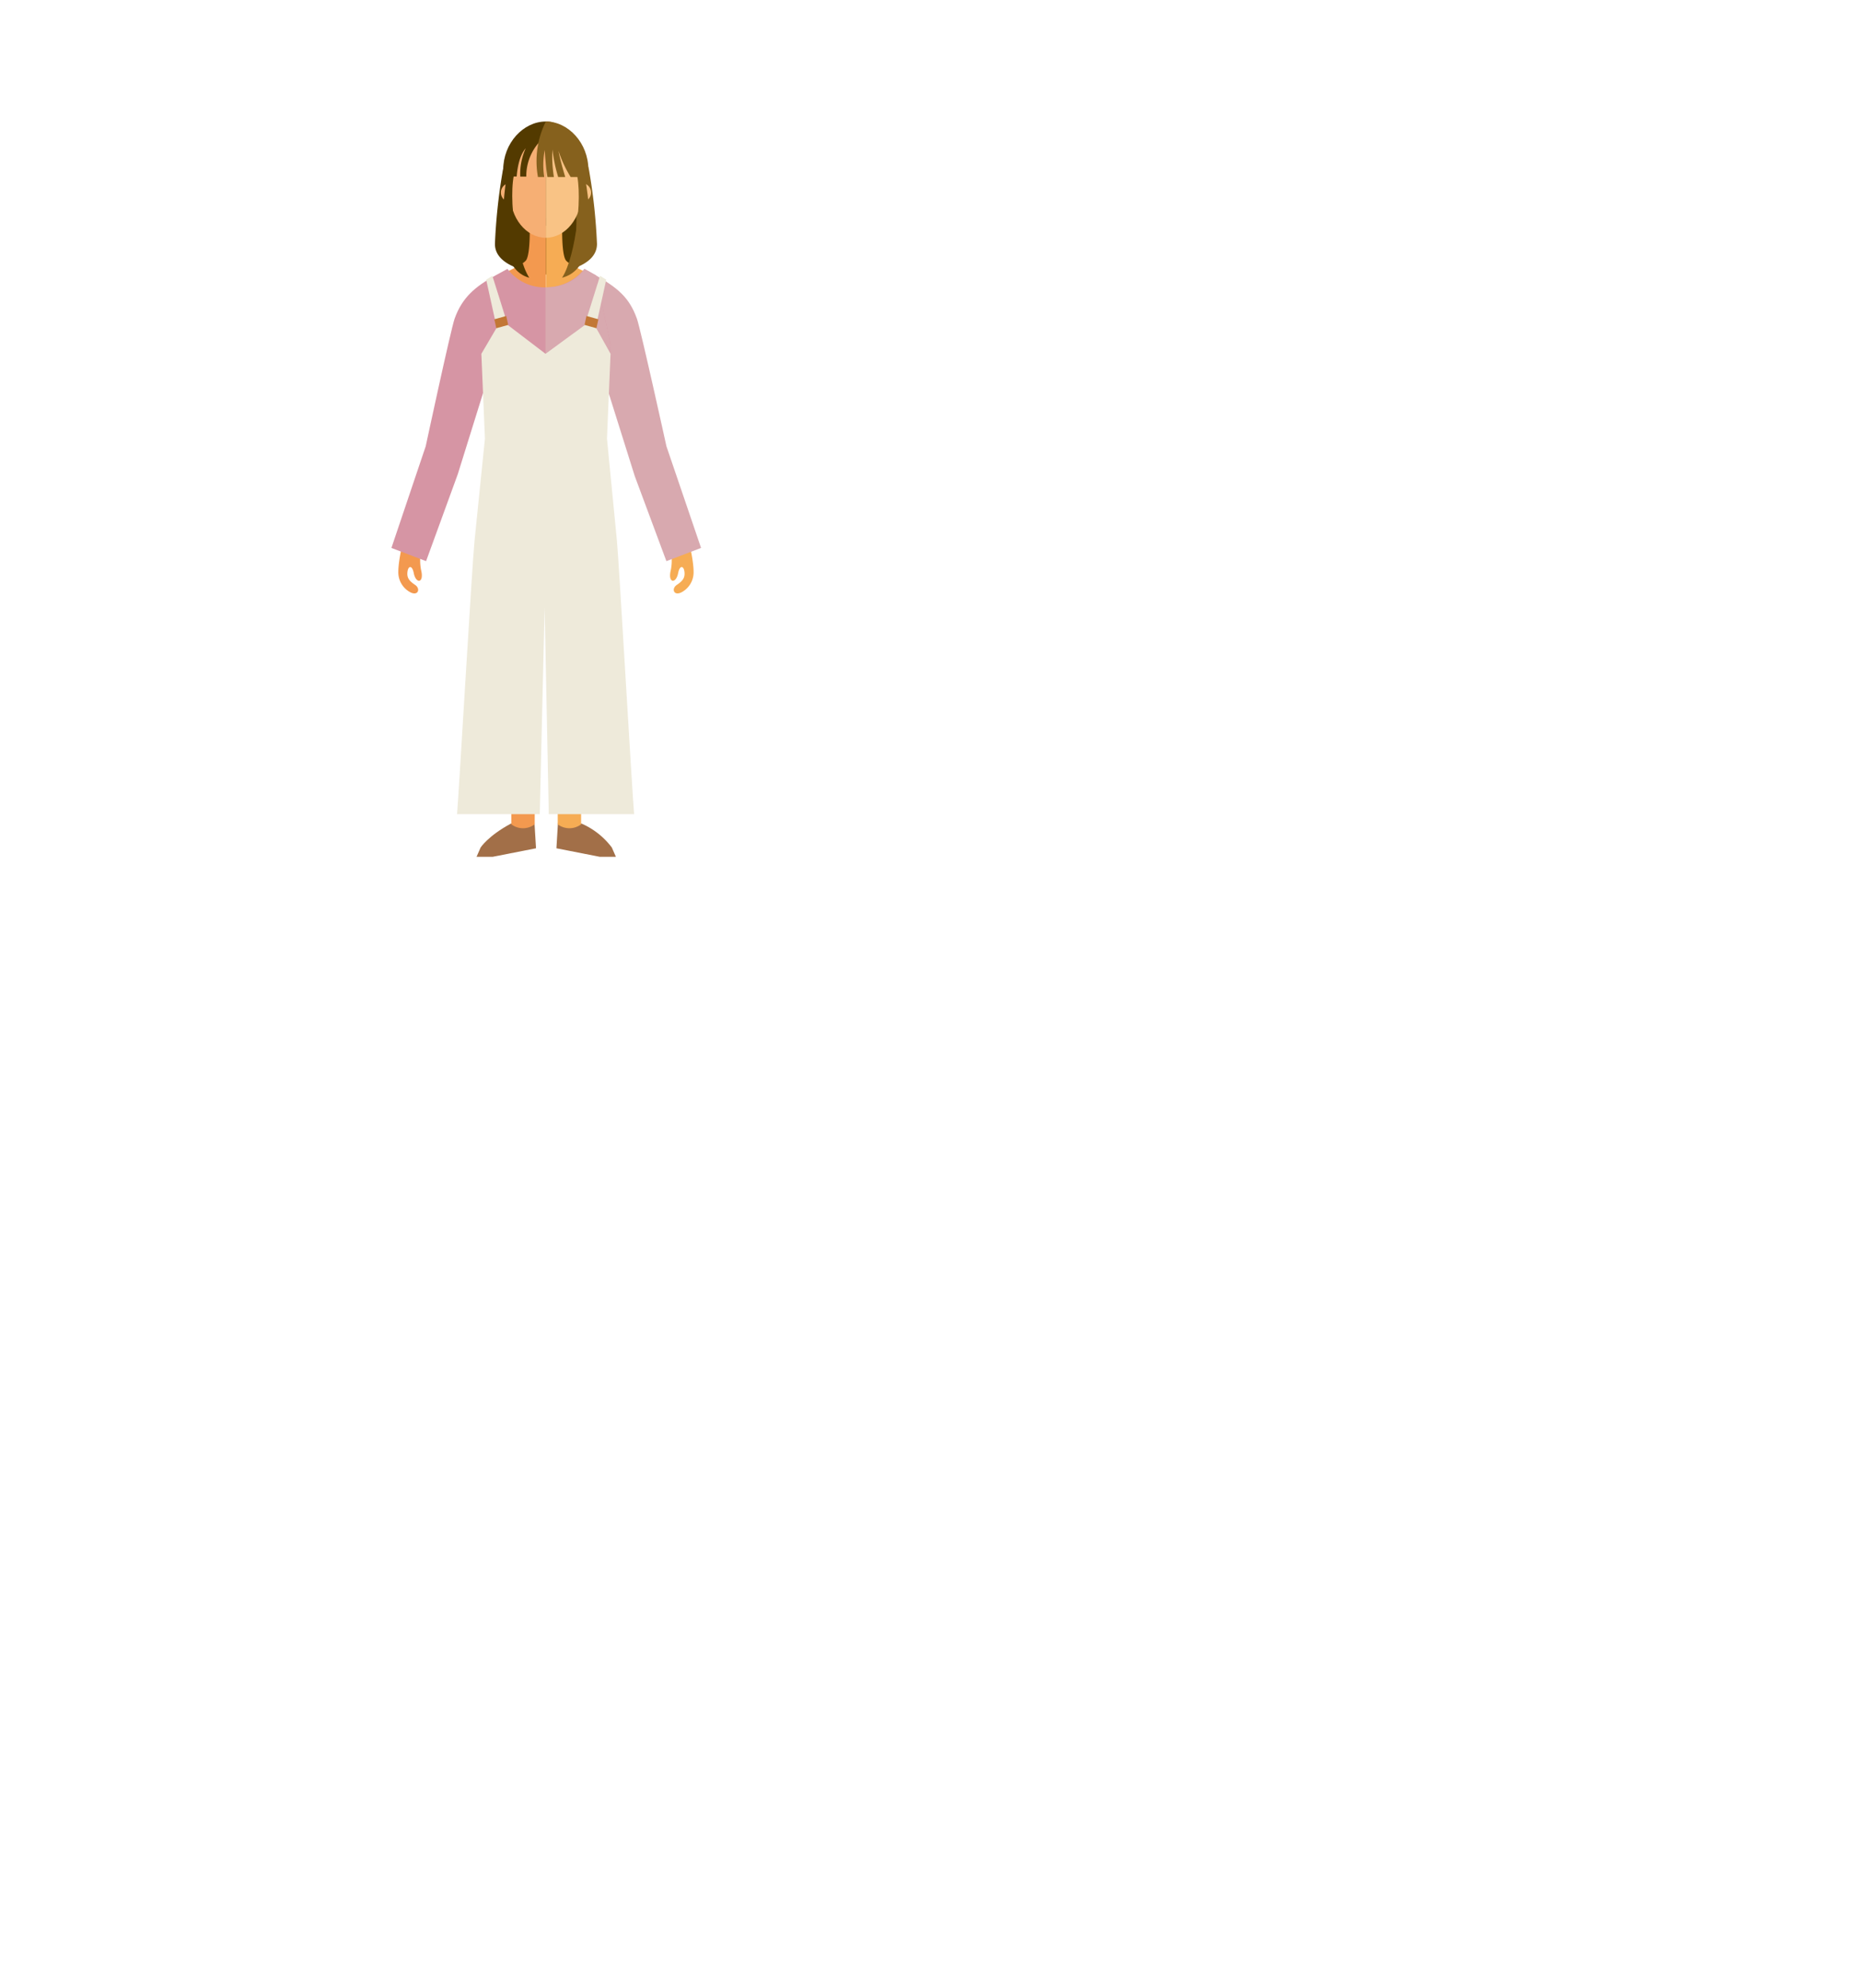 <svg xmlns="http://www.w3.org/2000/svg" width="125.236mm" height="133.766mm" viewBox="0 0 355 379.18">
  <g id="レイヤー_2" data-name="レイヤー 2">
    <g id="illust">
      <g>
        <g>
          <path d="M104.113,28.3V52.088c2.367,0,9.766-1.007,9.766-5.572a107.782,107.782,0,0,0-1.421-13.511c-.718-5.046-4.054-4.705-8.345-4.705" fill="#86611d"/>
          <path d="M104.177,28.3V52.088c-2.368,0-9.765-1.007-9.765-5.572a108.223,108.223,0,0,1,1.419-13.511c.72-5.046,4.055-4.705,8.346-4.705" fill="#533a00"/>
          <g>
            <path d="M97.465,157.067c-4.348,2.336-5.783,4.564-5.783,4.564l-.773,1.77H94l8.249-1.62-.294-4.863Z" fill="#a26f48"/>
            <path d="M102,157.21a3.7,3.7,0,0,1-4.46,0V141.418H102Z" fill="#f3994f"/>
            <path d="M110.93,157.067a14.5,14.5,0,0,1,5.78,4.564l.774,1.77h-3.093l-8.249-1.62.292-4.863Z" fill="#a26f48"/>
            <path d="M110.851,157.21a3.7,3.7,0,0,1-4.46,0V141.418h4.46Z" fill="#f6ac54"/>
            <path d="M109.962,42.007c0,4.78-.319,10.345-5.873,10.345s-5.872-5.565-5.872-10.345,2.629-6.972,5.872-6.972S109.962,37.224,109.962,42.007Z" fill="#533a00"/>
            <path d="M101.042,43.063s.16,5.123-.639,6.5c-.516.888-4.305,2.529-5.549,3.166,0,0-5.155.923-7.718,9.792S81.7,83.247,81.025,86.734s-2.063,7.43-2.982,11.485-2.052,8.227-2.061,10.857a4.309,4.309,0,0,0,2.28,3.873c1.487.789,2.017-.662.92-1.4s-1.606-1.334-1.454-2.508.894-1.3,1.2.254c.415,2.125,2.022,1.94,1.4-.56a9.2,9.2,0,0,1,.264-4.625c.424-1.852,5.684-12.442,6.513-17.3s5.37-22.688,10.514-23.861l6.519,6.522v-26.4Z" fill="#f3994f"/>
            <path d="M107.248,43.063s-.159,5.123.639,6.5c.516.888,4.3,2.529,5.549,3.166,0,0,5.156.923,7.718,9.792s5.436,20.724,6.11,24.211,2.064,7.43,2.984,11.485,2.051,8.227,2.06,10.857a4.306,4.306,0,0,1-2.281,3.873c-1.486.789-2.015-.662-.918-1.4s1.6-1.334,1.452-2.508-.892-1.3-1.2.254c-.414,2.125-2.022,1.94-1.4-.56a9.187,9.187,0,0,0-.264-4.625c-.423-1.852-5.684-12.442-6.513-17.3s-5.369-22.688-10.512-23.861l-6.521,6.522v-26.4Z" fill="#f6ac54"/>
            <path d="M94.548,52.507c-3.885,2.135-6.369,4.2-7.827,8.267C86,62.8,81.206,85.112,81.206,85.112L74.666,104.5l6.611,2.522,6.047-16.584,9.635-30.905" fill="#d695a4"/>
            <path d="M113.667,52.507c4.184,2.448,6.371,4.2,7.827,8.267.728,2.033,5.633,24.338,5.633,24.338l6.605,19.386-6.612,2.522-6.04-16.233-9.826-31.256" fill="#d8a9af"/>
            <path d="M104.119,23.173V41.594c4.291,0,8.122-4.123,8.122-9.21s-3.831-9.211-8.122-9.211" fill="#86611d"/>
            <path d="M95.993,32.384c0,5.087,3.836,9.21,8.125,9.21V23.173C99.829,23.173,95.993,27.294,95.993,32.384Z" fill="#533a00"/>
            <path d="M97.321,36.923c0,4.652,3.044,8.419,6.8,8.419V26.625c-7.032,0-6.8,5.646-6.8,10.3" fill="#f6af74"/>
            <path d="M104.119,45.345c3.756,0,6.8-3.77,6.8-8.422s.5-10.3-6.8-10.3Z" fill="#f9c385"/>
            <path d="M99.146,36.719a1.8,1.8,0,1,1-1.8-1.8,1.8,1.8,0,0,1,1.8,1.8" fill="#f6af74"/>
            <path d="M112.751,36.719a1.8,1.8,0,1,1-1.8-1.8,1.8,1.8,0,0,1,1.8,1.8" fill="#f9c385"/>
            <path d="M116.652,100.662H91.638c.433-10.84,1.4-22.414,1.4-22.414L91.823,65.756l2.725-13.247,2.261-1.227a8.821,8.821,0,0,0,7.252,3.525,9.336,9.336,0,0,0,7.421-3.525l2.185,1.227,2.8,13.247-1.212,12.492s.582,11.391,1.4,22.414" fill="#d695a4"/>
            <path d="M115.255,78.248l1.212-12.492-2.8-13.249-2.183-1.225s-2.117,3.525-7.423,3.525v45.855h12.591c-.815-11.023-1.4-22.414-1.4-22.414" fill="#d8a9af"/>
          </g>
        </g>
        <path d="M102.945,27.024a9.694,9.694,0,0,0-2.553,6.661H99.244a12.028,12.028,0,0,1,1.034-5.408c-1.232,1.443-1.6,3.894-1.719,5.389H97.224s-.379-4.22,2.1-7.061S103.886,26.124,102.945,27.024Z" fill="#533a00"/>
        <path d="M104.118,23.173a17.036,17.036,0,0,0-1.5,10.587h1.2a14.856,14.856,0,0,1,.095-5.149c.177,3.1.517,5.149.517,5.149h1.23a24.863,24.863,0,0,1-.282-5.231,30.035,30.035,0,0,0,1.1,5.231h1.346s-.935-3.043-1.286-4.974a22.681,22.681,0,0,0,2.324,4.974h2.357a12.243,12.243,0,0,0-2.751-7.549C106.545,23.87,106.141,23.173,104.118,23.173Z" fill="#86611d"/>
        <path d="M109.549,31.7c1.965,4.025.3,17.33-2.334,21.266C115.675,50.8,111.4,33.9,111.3,31.781S108.593,29.742,109.549,31.7Z" fill="#86611d"/>
        <path d="M98.628,31.7c-2.084,3.505-.3,17.33,2.336,21.266-7.832-2.073-4.19-19.067-4.09-21.186S99.742,29.827,98.628,31.7Z" fill="#533a00"/>
        <polygon points="113.522 62.984 111.397 62.378 114.466 52.602 115.646 53.341 113.522 62.984" fill="#eeeada"/>
        <polygon points="94.867 62.984 96.992 62.378 93.924 52.602 92.743 53.341 94.867 62.984" fill="#eeeada"/>
        <path d="M116.468,67.476l-3.594-6.446-8.81,6.446L95.608,61.03l-3.785,6.446.683,16.161s-1.039,10.131-1.985,19.5c-.5,5-3.056,49.22-3.335,52.135h15.778l.927-39.44.793,39.44h16.281c-.376-4.015-2.872-47.886-3.281-52.135-.988-10.265-1.9-19.5-1.9-19.5Z" fill="#eeeada"/>
        <polygon points="96.946 61.967 94.675 62.598 94.297 60.895 96.568 60.261 96.946 61.967" fill="#c27735"/>
        <polygon points="111.499 61.967 113.77 62.598 114.148 60.895 111.876 60.261 111.499 61.967" fill="#c27735"/>
      </g>
      <rect width="355" height="379.18" fill="none"/>
    </g>
  </g>
</svg>
